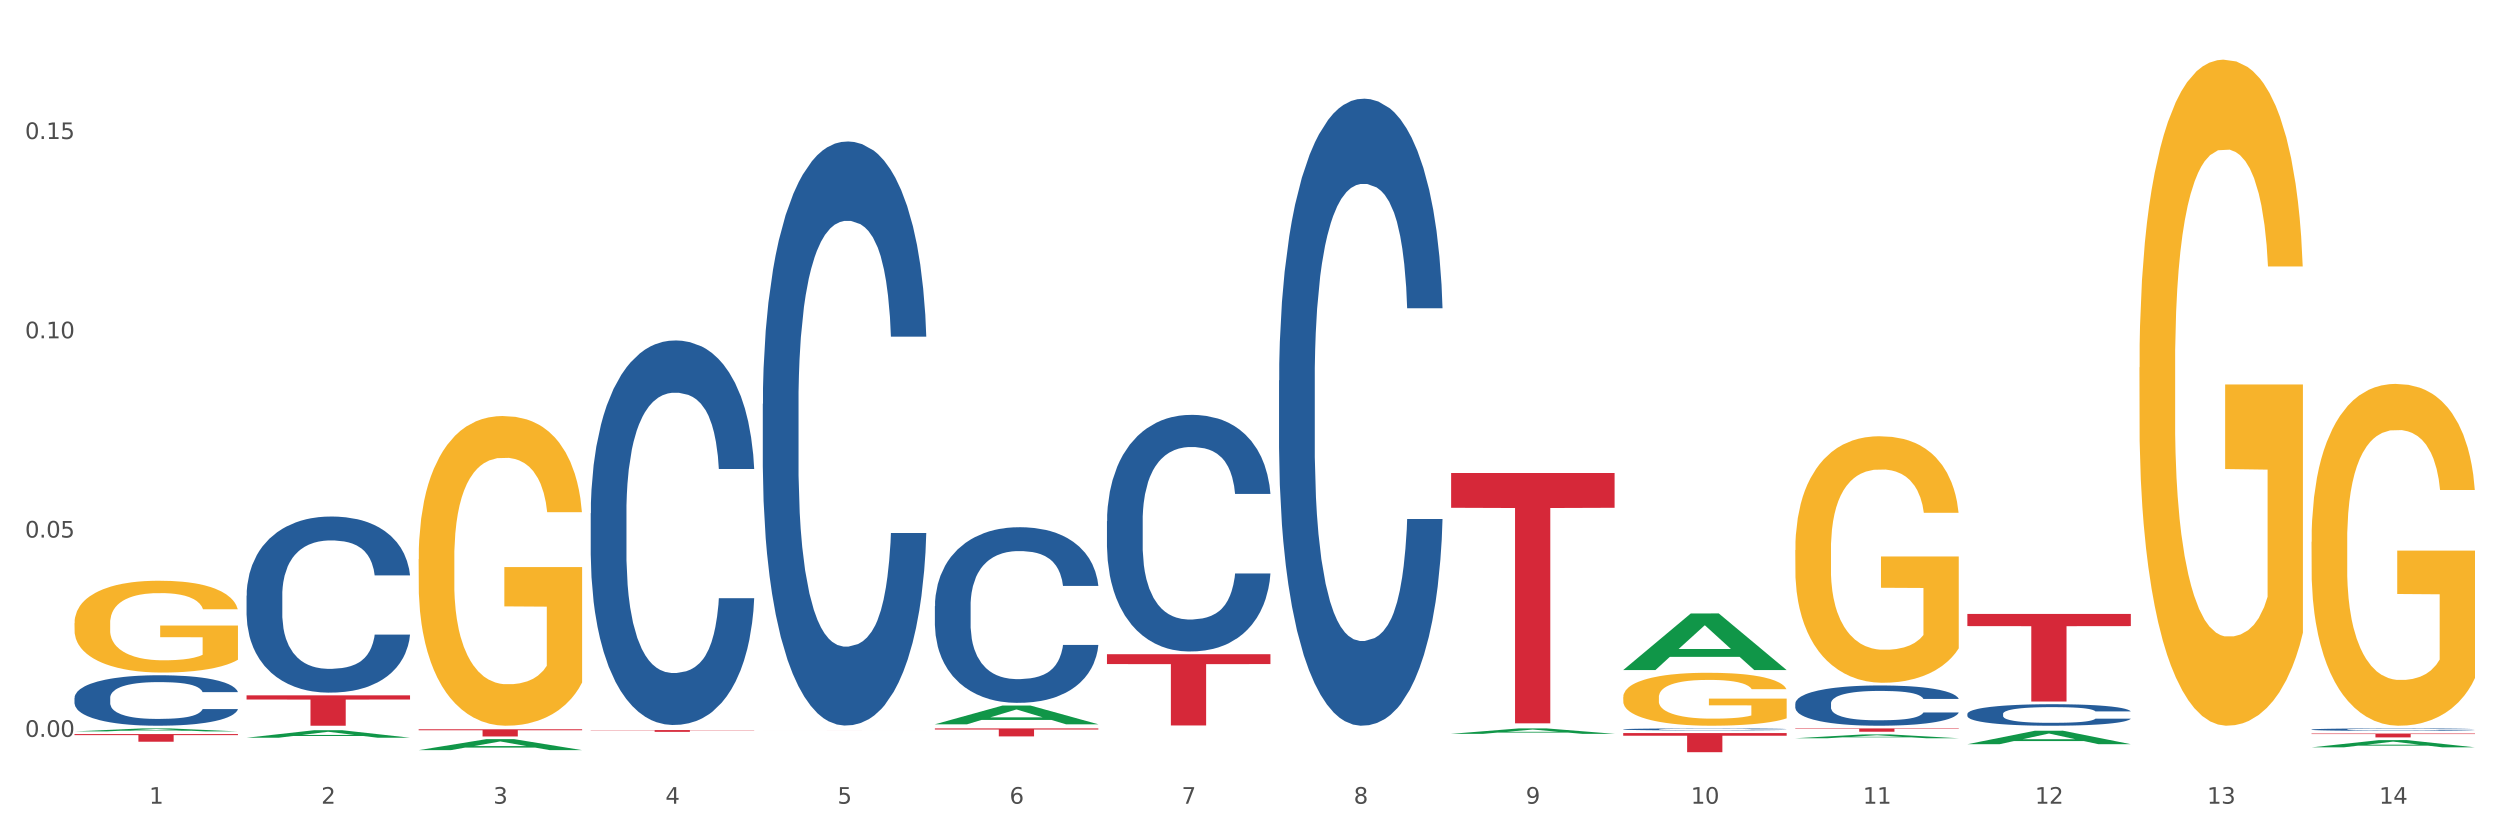 <?xml version="1.0" encoding="utf-8" standalone="no"?>
<!DOCTYPE svg PUBLIC "-//W3C//DTD SVG 1.1//EN"
  "http://www.w3.org/Graphics/SVG/1.1/DTD/svg11.dtd">
<svg xmlns:xlink="http://www.w3.org/1999/xlink" width="1080pt" height="360pt" viewBox="0 0 1080 360" xmlns="http://www.w3.org/2000/svg" version="1.1">
 <rect x="0" y="0" width="1080" height="360" fill="#333333" stroke="none"/>
 <defs>
  <style type="text/css">*{stroke-linejoin: round; stroke-linecap: butt}</style>
 </defs>
 <g id="figure_1">
  <g id="patch_1">
   <path d="M 0 360 
L 1080 360 
L 1080 0 
L 0 0 
z
" style="fill: #ffffff; stroke: #ffffff; stroke-linejoin: miter"/>
  </g>
  <g id="axes_1">
   <g id="matplotlib.axis_1">
    <g id="xtick_1">
     <g id="text_1">
      <!-- 1 -->
      <g style="fill: #4d4d4d" transform="translate(64.432 347.204) scale(0.096 -0.096)">
       <defs>
        <path id="DejaVuSans-31" d="M 794 531 
L 1825 531 
L 1825 4091 
L 703 3866 
L 703 4441 
L 1819 4666 
L 2450 4666 
L 2450 531 
L 3481 531 
L 3481 0 
L 794 0 
L 794 531 
z
" transform="scale(0.016)"/>
       </defs>
       <use xlink:href="#DejaVuSans-31"/>
      </g>
     </g>
    </g>
    <g id="xtick_2">
     <g id="text_2">
      <!-- 2 -->
      <g style="fill: #4d4d4d" transform="translate(138.771 347.204) scale(0.096 -0.096)">
       <defs>
        <path id="DejaVuSans-32" d="M 1228 531 
L 3431 531 
L 3431 0 
L 469 0 
L 469 531 
Q 828 903 1448 1529 
Q 2069 2156 2228 2338 
Q 2531 2678 2651 2914 
Q 2772 3150 2772 3378 
Q 2772 3750 2511 3984 
Q 2250 4219 1831 4219 
Q 1534 4219 1204 4116 
Q 875 4013 500 3803 
L 500 4441 
Q 881 4594 1212 4672 
Q 1544 4750 1819 4750 
Q 2544 4750 2975 4387 
Q 3406 4025 3406 3419 
Q 3406 3131 3298 2873 
Q 3191 2616 2906 2266 
Q 2828 2175 2409 1742 
Q 1991 1309 1228 531 
z
" transform="scale(0.016)"/>
       </defs>
       <use xlink:href="#DejaVuSans-32"/>
      </g>
     </g>
    </g>
    <g id="xtick_3">
     <g id="text_3">
      <!-- 3 -->
      <g style="fill: #4d4d4d" transform="translate(213.109 347.204) scale(0.096 -0.096)">
       <defs>
        <path id="DejaVuSans-33" d="M 2597 2516 
Q 3050 2419 3304 2112 
Q 3559 1806 3559 1356 
Q 3559 666 3084 287 
Q 2609 -91 1734 -91 
Q 1441 -91 1130 -33 
Q 819 25 488 141 
L 488 750 
Q 750 597 1062 519 
Q 1375 441 1716 441 
Q 2309 441 2620 675 
Q 2931 909 2931 1356 
Q 2931 1769 2642 2001 
Q 2353 2234 1838 2234 
L 1294 2234 
L 1294 2753 
L 1863 2753 
Q 2328 2753 2575 2939 
Q 2822 3125 2822 3475 
Q 2822 3834 2567 4026 
Q 2313 4219 1838 4219 
Q 1578 4219 1281 4162 
Q 984 4106 628 3988 
L 628 4550 
Q 988 4650 1302 4700 
Q 1616 4750 1894 4750 
Q 2613 4750 3031 4423 
Q 3450 4097 3450 3541 
Q 3450 3153 3228 2886 
Q 3006 2619 2597 2516 
z
" transform="scale(0.016)"/>
       </defs>
       <use xlink:href="#DejaVuSans-33"/>
      </g>
     </g>
    </g>
    <g id="xtick_4">
     <g id="text_4">
      <!-- 4 -->
      <g style="fill: #4d4d4d" transform="translate(287.448 347.204) scale(0.096 -0.096)">
       <defs>
        <path id="DejaVuSans-34" d="M 2419 4116 
L 825 1625 
L 2419 1625 
L 2419 4116 
z
M 2253 4666 
L 3047 4666 
L 3047 1625 
L 3713 1625 
L 3713 1100 
L 3047 1100 
L 3047 0 
L 2419 0 
L 2419 1100 
L 313 1100 
L 313 1709 
L 2253 4666 
z
" transform="scale(0.016)"/>
       </defs>
       <use xlink:href="#DejaVuSans-34"/>
      </g>
     </g>
    </g>
    <g id="xtick_5">
     <g id="text_5">
      <!-- 5 -->
      <g style="fill: #4d4d4d" transform="translate(361.787 347.204) scale(0.096 -0.096)">
       <defs>
        <path id="DejaVuSans-35" d="M 691 4666 
L 3169 4666 
L 3169 4134 
L 1269 4134 
L 1269 2991 
Q 1406 3038 1543 3061 
Q 1681 3084 1819 3084 
Q 2600 3084 3056 2656 
Q 3513 2228 3513 1497 
Q 3513 744 3044 326 
Q 2575 -91 1722 -91 
Q 1428 -91 1123 -41 
Q 819 9 494 109 
L 494 744 
Q 775 591 1075 516 
Q 1375 441 1709 441 
Q 2250 441 2565 725 
Q 2881 1009 2881 1497 
Q 2881 1984 2565 2268 
Q 2250 2553 1709 2553 
Q 1456 2553 1204 2497 
Q 953 2441 691 2322 
L 691 4666 
z
" transform="scale(0.016)"/>
       </defs>
       <use xlink:href="#DejaVuSans-35"/>
      </g>
     </g>
    </g>
    <g id="xtick_6">
     <g id="text_6">
      <!-- 6 -->
      <g style="fill: #4d4d4d" transform="translate(436.125 347.204) scale(0.096 -0.096)">
       <defs>
        <path id="DejaVuSans-36" d="M 2113 2584 
Q 1688 2584 1439 2293 
Q 1191 2003 1191 1497 
Q 1191 994 1439 701 
Q 1688 409 2113 409 
Q 2538 409 2786 701 
Q 3034 994 3034 1497 
Q 3034 2003 2786 2293 
Q 2538 2584 2113 2584 
z
M 3366 4563 
L 3366 3988 
Q 3128 4100 2886 4159 
Q 2644 4219 2406 4219 
Q 1781 4219 1451 3797 
Q 1122 3375 1075 2522 
Q 1259 2794 1537 2939 
Q 1816 3084 2150 3084 
Q 2853 3084 3261 2657 
Q 3669 2231 3669 1497 
Q 3669 778 3244 343 
Q 2819 -91 2113 -91 
Q 1303 -91 875 529 
Q 447 1150 447 2328 
Q 447 3434 972 4092 
Q 1497 4750 2381 4750 
Q 2619 4750 2861 4703 
Q 3103 4656 3366 4563 
z
" transform="scale(0.016)"/>
       </defs>
       <use xlink:href="#DejaVuSans-36"/>
      </g>
     </g>
    </g>
    <g id="xtick_7">
     <g id="text_7">
      <!-- 7 -->
      <g style="fill: #4d4d4d" transform="translate(510.464 347.204) scale(0.096 -0.096)">
       <defs>
        <path id="DejaVuSans-37" d="M 525 4666 
L 3525 4666 
L 3525 4397 
L 1831 0 
L 1172 0 
L 2766 4134 
L 525 4134 
L 525 4666 
z
" transform="scale(0.016)"/>
       </defs>
       <use xlink:href="#DejaVuSans-37"/>
      </g>
     </g>
    </g>
    <g id="xtick_8">
     <g id="text_8">
      <!-- 8 -->
      <g style="fill: #4d4d4d" transform="translate(584.803 347.204) scale(0.096 -0.096)">
       <defs>
        <path id="DejaVuSans-38" d="M 2034 2216 
Q 1584 2216 1326 1975 
Q 1069 1734 1069 1313 
Q 1069 891 1326 650 
Q 1584 409 2034 409 
Q 2484 409 2743 651 
Q 3003 894 3003 1313 
Q 3003 1734 2745 1975 
Q 2488 2216 2034 2216 
z
M 1403 2484 
Q 997 2584 770 2862 
Q 544 3141 544 3541 
Q 544 4100 942 4425 
Q 1341 4750 2034 4750 
Q 2731 4750 3128 4425 
Q 3525 4100 3525 3541 
Q 3525 3141 3298 2862 
Q 3072 2584 2669 2484 
Q 3125 2378 3379 2068 
Q 3634 1759 3634 1313 
Q 3634 634 3220 271 
Q 2806 -91 2034 -91 
Q 1263 -91 848 271 
Q 434 634 434 1313 
Q 434 1759 690 2068 
Q 947 2378 1403 2484 
z
M 1172 3481 
Q 1172 3119 1398 2916 
Q 1625 2713 2034 2713 
Q 2441 2713 2670 2916 
Q 2900 3119 2900 3481 
Q 2900 3844 2670 4047 
Q 2441 4250 2034 4250 
Q 1625 4250 1398 4047 
Q 1172 3844 1172 3481 
z
" transform="scale(0.016)"/>
       </defs>
       <use xlink:href="#DejaVuSans-38"/>
      </g>
     </g>
    </g>
    <g id="xtick_9">
     <g id="text_9">
      <!-- 9 -->
      <g style="fill: #4d4d4d" transform="translate(659.142 347.204) scale(0.096 -0.096)">
       <defs>
        <path id="DejaVuSans-39" d="M 703 97 
L 703 672 
Q 941 559 1184 500 
Q 1428 441 1663 441 
Q 2288 441 2617 861 
Q 2947 1281 2994 2138 
Q 2813 1869 2534 1725 
Q 2256 1581 1919 1581 
Q 1219 1581 811 2004 
Q 403 2428 403 3163 
Q 403 3881 828 4315 
Q 1253 4750 1959 4750 
Q 2769 4750 3195 4129 
Q 3622 3509 3622 2328 
Q 3622 1225 3098 567 
Q 2575 -91 1691 -91 
Q 1453 -91 1209 -44 
Q 966 3 703 97 
z
M 1959 2075 
Q 2384 2075 2632 2365 
Q 2881 2656 2881 3163 
Q 2881 3666 2632 3958 
Q 2384 4250 1959 4250 
Q 1534 4250 1286 3958 
Q 1038 3666 1038 3163 
Q 1038 2656 1286 2365 
Q 1534 2075 1959 2075 
z
" transform="scale(0.016)"/>
       </defs>
       <use xlink:href="#DejaVuSans-39"/>
      </g>
     </g>
    </g>
    <g id="xtick_10">
     <g id="text_10">
      <!-- 10 -->
      <g style="fill: #4d4d4d" transform="translate(730.426 347.204) scale(0.096 -0.096)">
       <defs>
        <path id="DejaVuSans-30" d="M 2034 4250 
Q 1547 4250 1301 3770 
Q 1056 3291 1056 2328 
Q 1056 1369 1301 889 
Q 1547 409 2034 409 
Q 2525 409 2770 889 
Q 3016 1369 3016 2328 
Q 3016 3291 2770 3770 
Q 2525 4250 2034 4250 
z
M 2034 4750 
Q 2819 4750 3233 4129 
Q 3647 3509 3647 2328 
Q 3647 1150 3233 529 
Q 2819 -91 2034 -91 
Q 1250 -91 836 529 
Q 422 1150 422 2328 
Q 422 3509 836 4129 
Q 1250 4750 2034 4750 
z
" transform="scale(0.016)"/>
       </defs>
       <use xlink:href="#DejaVuSans-31"/>
       <use xlink:href="#DejaVuSans-30" transform="translate(63.623 0)"/>
      </g>
     </g>
    </g>
    <g id="xtick_11">
     <g id="text_11">
      <!-- 11 -->
      <g style="fill: #4d4d4d" transform="translate(804.765 347.204) scale(0.096 -0.096)">
       <use xlink:href="#DejaVuSans-31"/>
       <use xlink:href="#DejaVuSans-31" transform="translate(63.623 0)"/>
      </g>
     </g>
    </g>
    <g id="xtick_12">
     <g id="text_12">
      <!-- 12 -->
      <g style="fill: #4d4d4d" transform="translate(879.104 347.204) scale(0.096 -0.096)">
       <use xlink:href="#DejaVuSans-31"/>
       <use xlink:href="#DejaVuSans-32" transform="translate(63.623 0)"/>
      </g>
     </g>
    </g>
    <g id="xtick_13">
     <g id="text_13">
      <!-- 13 -->
      <g style="fill: #4d4d4d" transform="translate(953.442 347.204) scale(0.096 -0.096)">
       <use xlink:href="#DejaVuSans-31"/>
       <use xlink:href="#DejaVuSans-33" transform="translate(63.623 0)"/>
      </g>
     </g>
    </g>
    <g id="xtick_14">
     <g id="text_14">
      <!-- 14 -->
      <g style="fill: #4d4d4d" transform="translate(1027.781 347.204) scale(0.096 -0.096)">
       <use xlink:href="#DejaVuSans-31"/>
       <use xlink:href="#DejaVuSans-34" transform="translate(63.623 0)"/>
      </g>
     </g>
    </g>
    <g id="xtick_15"/>
    <g id="xtick_16"/>
    <g id="xtick_17"/>
    <g id="xtick_18"/>
    <g id="xtick_19"/>
    <g id="xtick_20"/>
    <g id="xtick_21"/>
    <g id="xtick_22"/>
    <g id="xtick_23"/>
    <g id="xtick_24"/>
    <g id="xtick_25"/>
    <g id="xtick_26"/>
    <g id="xtick_27"/>
   </g>
   <g id="matplotlib.axis_2">
    <g id="ytick_1">
     <g id="text_15">
      <!-- 0.00 -->
      <g style="fill: #4d4d4d" transform="translate(10.8 318.32) scale(0.096 -0.096)">
       <defs>
        <path id="DejaVuSans-2e" d="M 684 794 
L 1344 794 
L 1344 0 
L 684 0 
L 684 794 
z
" transform="scale(0.016)"/>
       </defs>
       <use xlink:href="#DejaVuSans-30"/>
       <use xlink:href="#DejaVuSans-2e" transform="translate(63.623 0)"/>
       <use xlink:href="#DejaVuSans-30" transform="translate(95.41 0)"/>
       <use xlink:href="#DejaVuSans-30" transform="translate(159.033 0)"/>
      </g>
     </g>
    </g>
    <g id="ytick_2">
     <g id="text_16">
      <!-- 0.05 -->
      <g style="fill: #4d4d4d" transform="translate(10.8 232.234) scale(0.096 -0.096)">
       <use xlink:href="#DejaVuSans-30"/>
       <use xlink:href="#DejaVuSans-2e" transform="translate(63.623 0)"/>
       <use xlink:href="#DejaVuSans-30" transform="translate(95.41 0)"/>
       <use xlink:href="#DejaVuSans-35" transform="translate(159.033 0)"/>
      </g>
     </g>
    </g>
    <g id="ytick_3">
     <g id="text_17">
      <!-- 0.10 -->
      <g style="fill: #4d4d4d" transform="translate(10.8 146.147) scale(0.096 -0.096)">
       <use xlink:href="#DejaVuSans-30"/>
       <use xlink:href="#DejaVuSans-2e" transform="translate(63.623 0)"/>
       <use xlink:href="#DejaVuSans-31" transform="translate(95.41 0)"/>
       <use xlink:href="#DejaVuSans-30" transform="translate(159.033 0)"/>
      </g>
     </g>
    </g>
    <g id="ytick_4">
     <g id="text_18">
      <!-- 0.15 -->
      <g style="fill: #4d4d4d" transform="translate(10.8 60.06) scale(0.096 -0.096)">
       <use xlink:href="#DejaVuSans-30"/>
       <use xlink:href="#DejaVuSans-2e" transform="translate(63.623 0)"/>
       <use xlink:href="#DejaVuSans-31" transform="translate(95.41 0)"/>
       <use xlink:href="#DejaVuSans-35" transform="translate(159.033 0)"/>
      </g>
     </g>
    </g>
    <g id="ytick_5"/>
    <g id="ytick_6"/>
    <g id="ytick_7"/>
    <g id="ytick_8"/>
   </g>
   <g id="PolyCollection_1">
    <path d="M 32.175 315.967 
L 32.248 315.966 
L 61.37 314.674 
L 73.456 314.673 
L 102.797 315.97 
L 88.818 315.97 
L 82.484 315.668 
L 52.415 315.668 
L 52.197 315.673 
L 46.081 315.97 
L 32.175 315.97 
L 32.175 315.967 
L 56.201 315.488 
L 78.698 315.486 
L 67.559 314.95 
L 67.413 314.947 
L 67.267 314.951 
L 56.128 315.486 
L 56.201 315.488 
L 32.175 315.967 
z
" clip-path="url(#p30efdf9aa7)" style="fill: #109648"/>
    <path d="M 255.191 315.386 
L 325.813 315.386 
L 325.813 315.494 
L 298.033 315.495 
L 298.033 316.16 
L 282.804 316.16 
L 282.804 315.495 
L 255.191 315.494 
L 255.191 315.387 
L 255.191 315.386 
z
" clip-path="url(#p30efdf9aa7)" style="fill: #d62839"/>
    <path d="M 329.53 315.49 
L 400.152 315.49 
L 400.152 315.492 
L 372.371 315.492 
L 372.371 315.502 
L 357.143 315.502 
L 357.143 315.492 
L 329.53 315.492 
L 329.53 315.49 
L 329.53 315.49 
z
" clip-path="url(#p30efdf9aa7)" style="fill: #d62839"/>
    <path d="M 403.869 314.673 
L 474.49 314.673 
L 474.49 315.155 
L 446.71 315.158 
L 446.71 318.137 
L 431.481 318.137 
L 431.481 315.158 
L 403.869 315.155 
L 403.869 314.676 
L 403.869 314.673 
z
" clip-path="url(#p30efdf9aa7)" style="fill: #d62839"/>
    <path d="M 478.207 282.602 
L 548.829 282.602 
L 548.829 286.882 
L 521.049 286.911 
L 521.049 313.405 
L 505.82 313.405 
L 505.82 286.911 
L 478.207 286.882 
L 478.207 282.631 
L 478.207 282.602 
z
" clip-path="url(#p30efdf9aa7)" style="fill: #d62839"/>
    <path d="M 626.885 204.334 
L 697.506 204.334 
L 697.506 219.362 
L 669.726 219.464 
L 669.726 312.474 
L 654.497 312.474 
L 654.497 219.464 
L 626.885 219.362 
L 626.885 204.436 
L 626.885 204.334 
z
" clip-path="url(#p30efdf9aa7)" style="fill: #d62839"/>
    <path d="M 701.223 316.697 
L 771.845 316.697 
L 771.845 317.844 
L 744.065 317.851 
L 744.065 324.95 
L 728.836 324.95 
L 728.836 317.851 
L 701.223 317.844 
L 701.223 316.704 
L 701.223 316.697 
z
" clip-path="url(#p30efdf9aa7)" style="fill: #d62839"/>
    <path d="M 775.562 314.673 
L 846.184 314.673 
L 846.184 314.874 
L 818.404 314.875 
L 818.404 316.119 
L 803.175 316.119 
L 803.175 314.875 
L 775.562 314.874 
L 775.562 314.675 
L 775.562 314.673 
z
" clip-path="url(#p30efdf9aa7)" style="fill: #d62839"/>
    <path d="M 849.901 265.214 
L 920.523 265.214 
L 920.523 270.474 
L 892.742 270.509 
L 892.742 303.064 
L 877.514 303.064 
L 877.514 270.509 
L 849.901 270.474 
L 849.901 265.249 
L 849.901 265.214 
z
" clip-path="url(#p30efdf9aa7)" style="fill: #d62839"/>
    <path d="M 998.578 316.889 
L 1069.2 316.889 
L 1069.2 317.122 
L 1041.42 317.123 
L 1041.42 318.566 
L 1026.191 318.566 
L 1026.191 317.123 
L 998.578 317.122 
L 998.578 316.89 
L 998.578 316.889 
z
" clip-path="url(#p30efdf9aa7)" style="fill: #d62839"/>
    <path d="M 329.53 174.488 
L 329.613 174.258 
L 329.613 167.806 
L 329.864 159.049 
L 330.782 142.918 
L 331.951 130.705 
L 333.954 116.418 
L 335.039 110.427 
L 336.458 103.744 
L 339.38 92.914 
L 342.719 83.696 
L 345.057 78.626 
L 346.81 75.4 
L 350.733 69.639 
L 352.987 67.105 
L 355.324 65.031 
L 357.328 63.648 
L 360.667 62.035 
L 363.338 61.344 
L 366.427 61.113 
L 369.015 61.344 
L 372.437 62.265 
L 377.446 65.031 
L 379.366 66.644 
L 381.954 69.409 
L 384.625 73.096 
L 386.795 76.783 
L 389.3 82.083 
L 391.887 88.996 
L 394.392 97.753 
L 396.145 105.818 
L 397.564 114.344 
L 398.816 124.714 
L 399.734 136.005 
L 400.152 145.453 
L 384.875 145.453 
L 384.458 136.927 
L 383.623 127.71 
L 382.788 121.488 
L 381.87 116.418 
L 380.451 110.657 
L 379.199 106.97 
L 377.112 102.592 
L 375.192 99.827 
L 373.606 98.214 
L 371.686 96.831 
L 367.595 95.448 
L 364.674 95.448 
L 362.837 95.909 
L 360.583 97.061 
L 358.663 98.675 
L 356.41 101.44 
L 354.656 104.435 
L 352.903 108.353 
L 351.902 111.118 
L 350.399 116.188 
L 349.397 120.336 
L 348.062 127.479 
L 347.31 132.549 
L 345.975 145.684 
L 345.391 155.362 
L 345.14 162.045 
L 344.973 169.419 
L 344.973 205.367 
L 345.474 221.498 
L 345.891 228.411 
L 346.559 236.246 
L 347.811 246.385 
L 349.648 256.294 
L 351.568 263.437 
L 353.154 267.815 
L 354.656 271.042 
L 356.159 273.576 
L 357.996 275.881 
L 359.498 277.263 
L 361.752 278.646 
L 364.423 279.337 
L 366.51 279.337 
L 370.768 278.185 
L 372.688 277.033 
L 374.524 275.42 
L 376.528 272.885 
L 378.114 270.12 
L 379.032 268.046 
L 380.534 263.668 
L 381.703 259.059 
L 382.705 253.759 
L 383.373 249.15 
L 384.124 242.237 
L 384.708 234.402 
L 384.875 230.254 
L 400.152 230.254 
L 399.818 238.55 
L 399.233 246.615 
L 398.065 257.446 
L 397.146 263.668 
L 395.727 271.272 
L 394.225 277.724 
L 392.138 284.868 
L 390.218 290.168 
L 388.214 294.777 
L 386.044 298.925 
L 382.121 304.685 
L 380.701 306.299 
L 377.696 309.064 
L 375.359 310.677 
L 371.936 312.29 
L 368.43 313.212 
L 364.757 313.442 
L 361.502 312.981 
L 357.912 311.599 
L 355.658 310.216 
L 353.154 308.142 
L 350.232 304.916 
L 347.477 300.998 
L 344.89 296.39 
L 342.469 291.09 
L 340.215 285.098 
L 337.293 275.189 
L 335.123 265.511 
L 333.537 256.524 
L 332.452 248.92 
L 331.366 239.241 
L 330.782 232.559 
L 329.864 216.428 
L 329.53 201.45 
L 329.53 174.488 
z
" clip-path="url(#p30efdf9aa7)" style="fill: #255c99"/>
    <path d="M 403.869 261.847 
L 403.952 261.778 
L 403.952 259.838 
L 404.202 257.204 
L 405.121 252.353 
L 406.289 248.68 
L 408.293 244.383 
L 409.378 242.582 
L 410.797 240.572 
L 413.719 237.315 
L 417.058 234.543 
L 419.395 233.018 
L 421.148 232.048 
L 425.072 230.315 
L 427.326 229.553 
L 429.663 228.929 
L 431.666 228.514 
L 435.006 228.028 
L 437.677 227.821 
L 440.766 227.751 
L 443.353 227.821 
L 446.776 228.098 
L 451.785 228.929 
L 453.704 229.414 
L 456.292 230.246 
L 458.964 231.355 
L 461.134 232.464 
L 463.638 234.058 
L 466.226 236.137 
L 468.73 238.77 
L 470.483 241.196 
L 471.903 243.76 
L 473.155 246.878 
L 474.073 250.274 
L 474.49 253.115 
L 459.214 253.115 
L 458.797 250.551 
L 457.962 247.779 
L 457.127 245.908 
L 456.209 244.383 
L 454.79 242.651 
L 453.538 241.542 
L 451.451 240.225 
L 449.531 239.394 
L 447.945 238.909 
L 446.025 238.493 
L 441.934 238.077 
L 439.012 238.077 
L 437.176 238.216 
L 434.922 238.562 
L 433.002 239.047 
L 430.748 239.879 
L 428.995 240.78 
L 427.242 241.958 
L 426.24 242.79 
L 424.738 244.314 
L 423.736 245.562 
L 422.401 247.71 
L 421.649 249.234 
L 420.314 253.185 
L 419.729 256.095 
L 419.479 258.105 
L 419.312 260.323 
L 419.312 271.134 
L 419.813 275.985 
L 420.23 278.064 
L 420.898 280.42 
L 422.15 283.469 
L 423.987 286.449 
L 425.907 288.597 
L 427.493 289.914 
L 428.995 290.884 
L 430.498 291.647 
L 432.334 292.34 
L 433.837 292.755 
L 436.091 293.171 
L 438.762 293.379 
L 440.849 293.379 
L 445.106 293.033 
L 447.026 292.686 
L 448.863 292.201 
L 450.866 291.439 
L 452.452 290.607 
L 453.371 289.983 
L 454.873 288.667 
L 456.042 287.281 
L 457.044 285.687 
L 457.711 284.301 
L 458.463 282.222 
L 459.047 279.865 
L 459.214 278.618 
L 474.49 278.618 
L 474.156 281.113 
L 473.572 283.538 
L 472.403 286.795 
L 471.485 288.667 
L 470.066 290.954 
L 468.563 292.894 
L 466.477 295.042 
L 464.557 296.636 
L 462.553 298.022 
L 460.383 299.27 
L 456.459 301.002 
L 455.04 301.487 
L 452.035 302.319 
L 449.698 302.804 
L 446.275 303.289 
L 442.769 303.566 
L 439.096 303.636 
L 435.84 303.497 
L 432.251 303.081 
L 429.997 302.665 
L 427.493 302.042 
L 424.571 301.071 
L 421.816 299.893 
L 419.228 298.507 
L 416.808 296.913 
L 414.554 295.112 
L 411.632 292.132 
L 409.462 289.221 
L 407.875 286.518 
L 406.79 284.231 
L 405.705 281.321 
L 405.121 279.311 
L 404.202 274.46 
L 403.869 269.955 
L 403.869 261.847 
z
" clip-path="url(#p30efdf9aa7)" style="fill: #255c99"/>
    <path d="M 478.207 225.149 
L 478.291 225.056 
L 478.291 222.442 
L 478.541 218.894 
L 479.459 212.359 
L 480.628 207.411 
L 482.632 201.622 
L 483.717 199.195 
L 485.136 196.487 
L 488.058 192.099 
L 491.397 188.365 
L 493.734 186.311 
L 495.487 185.004 
L 499.41 182.67 
L 501.664 181.643 
L 504.002 180.803 
L 506.005 180.242 
L 509.344 179.589 
L 512.016 179.309 
L 515.104 179.215 
L 517.692 179.309 
L 521.115 179.682 
L 526.123 180.803 
L 528.043 181.456 
L 530.631 182.577 
L 533.302 184.07 
L 535.473 185.564 
L 537.977 187.711 
L 540.565 190.512 
L 543.069 194.06 
L 544.822 197.328 
L 546.241 200.782 
L 547.493 204.983 
L 548.412 209.558 
L 548.829 213.386 
L 533.553 213.386 
L 533.135 209.931 
L 532.301 206.197 
L 531.466 203.676 
L 530.548 201.622 
L 529.128 199.288 
L 527.876 197.794 
L 525.789 196.021 
L 523.869 194.9 
L 522.283 194.247 
L 520.363 193.687 
L 516.273 193.126 
L 513.351 193.126 
L 511.515 193.313 
L 509.261 193.78 
L 507.341 194.433 
L 505.087 195.554 
L 503.334 196.767 
L 501.581 198.355 
L 500.579 199.475 
L 499.077 201.529 
L 498.075 203.209 
L 496.739 206.104 
L 495.988 208.158 
L 494.652 213.479 
L 494.068 217.4 
L 493.818 220.108 
L 493.651 223.095 
L 493.651 237.66 
L 494.151 244.195 
L 494.569 246.996 
L 495.237 250.17 
L 496.489 254.278 
L 498.325 258.293 
L 500.245 261.187 
L 501.831 262.961 
L 503.334 264.268 
L 504.837 265.295 
L 506.673 266.228 
L 508.176 266.789 
L 510.429 267.349 
L 513.101 267.629 
L 515.188 267.629 
L 519.445 267.162 
L 521.365 266.695 
L 523.202 266.042 
L 525.205 265.015 
L 526.791 263.894 
L 527.709 263.054 
L 529.212 261.28 
L 530.381 259.413 
L 531.382 257.266 
L 532.05 255.398 
L 532.801 252.598 
L 533.386 249.423 
L 533.553 247.743 
L 548.829 247.743 
L 548.495 251.104 
L 547.911 254.371 
L 546.742 258.759 
L 545.824 261.28 
L 544.405 264.361 
L 542.902 266.975 
L 540.815 269.869 
L 538.895 272.017 
L 536.892 273.884 
L 534.721 275.564 
L 530.798 277.899 
L 529.379 278.552 
L 526.374 279.672 
L 524.036 280.326 
L 520.614 280.979 
L 517.108 281.353 
L 513.435 281.446 
L 510.179 281.26 
L 506.59 280.699 
L 504.336 280.139 
L 501.831 279.299 
L 498.91 277.992 
L 496.155 276.405 
L 493.567 274.538 
L 491.146 272.39 
L 488.892 269.963 
L 485.971 265.948 
L 483.8 262.027 
L 482.214 258.386 
L 481.129 255.305 
L 480.044 251.384 
L 479.459 248.676 
L 478.541 242.141 
L 478.207 236.073 
L 478.207 225.149 
z
" clip-path="url(#p30efdf9aa7)" style="fill: #255c99"/>
    <path d="M 552.546 164.34 
L 552.629 164.092 
L 552.629 157.165 
L 552.88 147.764 
L 553.798 130.447 
L 554.967 117.335 
L 556.97 101.997 
L 558.055 95.565 
L 559.475 88.39 
L 562.396 76.763 
L 565.735 66.867 
L 568.073 61.424 
L 569.826 57.961 
L 573.749 51.776 
L 576.003 49.055 
L 578.34 46.828 
L 580.344 45.344 
L 583.683 43.612 
L 586.354 42.87 
L 589.443 42.623 
L 592.031 42.87 
L 595.453 43.859 
L 600.462 46.828 
L 602.382 48.56 
L 604.97 51.529 
L 607.641 55.487 
L 609.811 59.445 
L 612.316 65.135 
L 614.903 72.557 
L 617.408 81.958 
L 619.161 90.617 
L 620.58 99.77 
L 621.832 110.903 
L 622.75 123.025 
L 623.168 133.168 
L 607.891 133.168 
L 607.474 124.015 
L 606.639 114.119 
L 605.804 107.439 
L 604.886 101.997 
L 603.467 95.812 
L 602.215 91.854 
L 600.128 87.153 
L 598.208 84.184 
L 596.622 82.453 
L 594.702 80.968 
L 590.612 79.484 
L 587.69 79.484 
L 585.853 79.979 
L 583.6 81.216 
L 581.68 82.948 
L 579.426 85.916 
L 577.673 89.132 
L 575.92 93.338 
L 574.918 96.307 
L 573.415 101.749 
L 572.414 106.202 
L 571.078 113.872 
L 570.327 119.314 
L 568.991 133.416 
L 568.407 143.806 
L 568.156 150.981 
L 567.989 158.897 
L 567.989 197.49 
L 568.49 214.808 
L 568.908 222.23 
L 569.575 230.641 
L 570.827 241.526 
L 572.664 252.164 
L 574.584 259.833 
L 576.17 264.534 
L 577.673 267.997 
L 579.175 270.719 
L 581.012 273.193 
L 582.514 274.677 
L 584.768 276.161 
L 587.439 276.903 
L 589.526 276.903 
L 593.784 275.666 
L 595.704 274.43 
L 597.54 272.698 
L 599.544 269.976 
L 601.13 267.008 
L 602.048 264.781 
L 603.551 260.081 
L 604.719 255.133 
L 605.721 249.443 
L 606.389 244.495 
L 607.14 237.073 
L 607.724 228.662 
L 607.891 224.209 
L 623.168 224.209 
L 622.834 233.115 
L 622.249 241.774 
L 621.081 253.401 
L 620.163 260.081 
L 618.743 268.245 
L 617.241 275.172 
L 615.154 282.841 
L 613.234 288.531 
L 611.23 293.479 
L 609.06 297.932 
L 605.137 304.117 
L 603.718 305.848 
L 600.712 308.817 
L 598.375 310.549 
L 594.952 312.281 
L 591.446 313.27 
L 587.773 313.518 
L 584.518 313.023 
L 580.928 311.538 
L 578.674 310.054 
L 576.17 307.828 
L 573.248 304.364 
L 570.494 300.158 
L 567.906 295.21 
L 565.485 289.52 
L 563.231 283.088 
L 560.309 272.45 
L 558.139 262.06 
L 556.553 252.412 
L 555.468 244.248 
L 554.382 233.857 
L 553.798 226.683 
L 552.88 209.365 
L 552.546 193.285 
L 552.546 164.34 
z
" clip-path="url(#p30efdf9aa7)" style="fill: #255c99"/>
    <path d="M 701.223 315.063 
L 701.307 315.062 
L 701.307 315.04 
L 701.557 315.01 
L 702.476 314.955 
L 703.644 314.913 
L 705.648 314.863 
L 706.733 314.843 
L 708.152 314.82 
L 711.074 314.783 
L 714.413 314.751 
L 716.75 314.733 
L 718.503 314.722 
L 722.427 314.703 
L 724.681 314.694 
L 727.018 314.687 
L 729.021 314.682 
L 732.36 314.676 
L 735.032 314.674 
L 738.12 314.673 
L 740.708 314.674 
L 744.131 314.677 
L 749.139 314.687 
L 751.059 314.692 
L 753.647 314.702 
L 756.318 314.714 
L 758.489 314.727 
L 760.993 314.745 
L 763.581 314.769 
L 766.085 314.799 
L 767.838 314.827 
L 769.257 314.856 
L 770.51 314.892 
L 771.428 314.931 
L 771.845 314.963 
L 756.569 314.963 
L 756.151 314.934 
L 755.317 314.902 
L 754.482 314.881 
L 753.564 314.863 
L 752.145 314.844 
L 750.892 314.831 
L 748.805 314.816 
L 746.885 314.806 
L 745.299 314.801 
L 743.379 314.796 
L 739.289 314.791 
L 736.367 314.791 
L 734.531 314.793 
L 732.277 314.797 
L 730.357 314.802 
L 728.103 314.812 
L 726.35 314.822 
L 724.597 314.836 
L 723.595 314.845 
L 722.093 314.863 
L 721.091 314.877 
L 719.755 314.901 
L 719.004 314.919 
L 717.668 314.964 
L 717.084 314.997 
L 716.834 315.02 
L 716.667 315.046 
L 716.667 315.169 
L 717.168 315.225 
L 717.585 315.249 
L 718.253 315.276 
L 719.505 315.31 
L 721.341 315.344 
L 723.261 315.369 
L 724.847 315.384 
L 726.35 315.395 
L 727.853 315.404 
L 729.689 315.412 
L 731.192 315.417 
L 733.446 315.421 
L 736.117 315.424 
L 738.204 315.424 
L 742.461 315.42 
L 744.381 315.416 
L 746.218 315.41 
L 748.221 315.402 
L 749.807 315.392 
L 750.725 315.385 
L 752.228 315.37 
L 753.397 315.354 
L 754.398 315.336 
L 755.066 315.32 
L 755.818 315.296 
L 756.402 315.269 
L 756.569 315.255 
L 771.845 315.255 
L 771.511 315.283 
L 770.927 315.311 
L 769.758 315.348 
L 768.84 315.37 
L 767.421 315.396 
L 765.918 315.418 
L 763.831 315.443 
L 761.911 315.461 
L 759.908 315.477 
L 757.738 315.491 
L 753.814 315.511 
L 752.395 315.516 
L 749.39 315.526 
L 747.052 315.532 
L 743.63 315.537 
L 740.124 315.54 
L 736.451 315.541 
L 733.195 315.539 
L 729.606 315.535 
L 727.352 315.53 
L 724.847 315.523 
L 721.926 315.512 
L 719.171 315.498 
L 716.583 315.482 
L 714.162 315.464 
L 711.908 315.444 
L 708.987 315.409 
L 706.816 315.376 
L 705.23 315.345 
L 704.145 315.319 
L 703.06 315.286 
L 702.476 315.263 
L 701.557 315.207 
L 701.223 315.156 
L 701.223 315.063 
z
" clip-path="url(#p30efdf9aa7)" style="fill: #255c99"/>
    <path d="M 775.562 303.935 
L 775.646 303.919 
L 775.646 303.474 
L 775.896 302.87 
L 776.814 301.757 
L 777.983 300.915 
L 779.986 299.93 
L 781.072 299.517 
L 782.491 299.056 
L 785.412 298.309 
L 788.752 297.673 
L 791.089 297.324 
L 792.842 297.101 
L 796.765 296.704 
L 799.019 296.529 
L 801.357 296.386 
L 803.36 296.291 
L 806.699 296.179 
L 809.37 296.132 
L 812.459 296.116 
L 815.047 296.132 
L 818.469 296.195 
L 823.478 296.386 
L 825.398 296.497 
L 827.986 296.688 
L 830.657 296.942 
L 832.828 297.196 
L 835.332 297.562 
L 837.92 298.039 
L 840.424 298.643 
L 842.177 299.199 
L 843.596 299.787 
L 844.848 300.502 
L 845.766 301.281 
L 846.184 301.932 
L 830.908 301.932 
L 830.49 301.344 
L 829.655 300.709 
L 828.821 300.279 
L 827.902 299.93 
L 826.483 299.533 
L 825.231 299.278 
L 823.144 298.976 
L 821.224 298.786 
L 819.638 298.674 
L 817.718 298.579 
L 813.628 298.484 
L 810.706 298.484 
L 808.87 298.515 
L 806.616 298.595 
L 804.696 298.706 
L 802.442 298.897 
L 800.689 299.103 
L 798.936 299.374 
L 797.934 299.564 
L 796.431 299.914 
L 795.43 300.2 
L 794.094 300.693 
L 793.343 301.042 
L 792.007 301.948 
L 791.423 302.616 
L 791.172 303.076 
L 791.005 303.585 
L 791.005 306.064 
L 791.506 307.177 
L 791.924 307.653 
L 792.591 308.194 
L 793.844 308.893 
L 795.68 309.576 
L 797.6 310.069 
L 799.186 310.371 
L 800.689 310.593 
L 802.191 310.768 
L 804.028 310.927 
L 805.53 311.022 
L 807.784 311.118 
L 810.456 311.166 
L 812.543 311.166 
L 816.8 311.086 
L 818.72 311.007 
L 820.556 310.895 
L 822.56 310.721 
L 824.146 310.53 
L 825.064 310.387 
L 826.567 310.085 
L 827.735 309.767 
L 828.737 309.401 
L 829.405 309.084 
L 830.156 308.607 
L 830.741 308.067 
L 830.908 307.781 
L 846.184 307.781 
L 845.85 308.353 
L 845.266 308.909 
L 844.097 309.656 
L 843.179 310.085 
L 841.76 310.609 
L 840.257 311.054 
L 838.17 311.547 
L 836.25 311.912 
L 834.247 312.23 
L 832.076 312.516 
L 828.153 312.914 
L 826.734 313.025 
L 823.728 313.216 
L 821.391 313.327 
L 817.969 313.438 
L 814.463 313.502 
L 810.79 313.518 
L 807.534 313.486 
L 803.944 313.39 
L 801.69 313.295 
L 799.186 313.152 
L 796.264 312.93 
L 793.51 312.659 
L 790.922 312.342 
L 788.501 311.976 
L 786.247 311.563 
L 783.325 310.879 
L 781.155 310.212 
L 779.569 309.592 
L 778.484 309.068 
L 777.399 308.4 
L 776.814 307.939 
L 775.896 306.827 
L 775.562 305.794 
L 775.562 303.935 
z
" clip-path="url(#p30efdf9aa7)" style="fill: #255c99"/>
    <path d="M 849.901 308.398 
L 849.984 308.389 
L 849.984 308.151 
L 850.235 307.829 
L 851.153 307.234 
L 852.322 306.784 
L 854.325 306.258 
L 855.41 306.037 
L 856.829 305.791 
L 859.751 305.392 
L 863.09 305.052 
L 865.428 304.865 
L 867.181 304.747 
L 871.104 304.534 
L 873.358 304.441 
L 875.695 304.364 
L 877.699 304.314 
L 881.038 304.254 
L 883.709 304.229 
L 886.798 304.22 
L 889.386 304.229 
L 892.808 304.263 
L 897.817 304.364 
L 899.737 304.424 
L 902.325 304.526 
L 904.996 304.662 
L 907.166 304.798 
L 909.671 304.993 
L 912.258 305.248 
L 914.763 305.57 
L 916.516 305.867 
L 917.935 306.182 
L 919.187 306.564 
L 920.105 306.98 
L 920.523 307.328 
L 905.246 307.328 
L 904.829 307.014 
L 903.994 306.674 
L 903.159 306.445 
L 902.241 306.258 
L 900.822 306.046 
L 899.57 305.91 
L 897.483 305.748 
L 895.563 305.647 
L 893.977 305.587 
L 892.057 305.536 
L 887.966 305.485 
L 885.045 305.485 
L 883.208 305.502 
L 880.954 305.545 
L 879.034 305.604 
L 876.78 305.706 
L 875.027 305.816 
L 873.274 305.961 
L 872.273 306.063 
L 870.77 306.249 
L 869.768 306.402 
L 868.433 306.665 
L 867.681 306.852 
L 866.346 307.336 
L 865.761 307.693 
L 865.511 307.939 
L 865.344 308.211 
L 865.344 309.535 
L 865.845 310.13 
L 866.262 310.384 
L 866.93 310.673 
L 868.182 311.047 
L 870.019 311.412 
L 871.939 311.675 
L 873.525 311.836 
L 875.027 311.955 
L 876.53 312.049 
L 878.367 312.134 
L 879.869 312.184 
L 882.123 312.235 
L 884.794 312.261 
L 886.881 312.261 
L 891.139 312.218 
L 893.059 312.176 
L 894.895 312.117 
L 896.899 312.023 
L 898.485 311.921 
L 899.403 311.845 
L 900.905 311.684 
L 902.074 311.514 
L 903.076 311.318 
L 903.744 311.149 
L 904.495 310.894 
L 905.079 310.605 
L 905.246 310.452 
L 920.523 310.452 
L 920.189 310.758 
L 919.604 311.055 
L 918.436 311.454 
L 917.517 311.684 
L 916.098 311.964 
L 914.596 312.201 
L 912.509 312.465 
L 910.589 312.66 
L 908.585 312.83 
L 906.415 312.983 
L 902.491 313.195 
L 901.072 313.254 
L 898.067 313.356 
L 895.73 313.416 
L 892.307 313.475 
L 888.801 313.509 
L 885.128 313.518 
L 881.873 313.501 
L 878.283 313.45 
L 876.029 313.399 
L 873.525 313.322 
L 870.603 313.203 
L 867.848 313.059 
L 865.261 312.889 
L 862.84 312.694 
L 860.586 312.473 
L 857.664 312.108 
L 855.494 311.751 
L 853.908 311.42 
L 852.823 311.14 
L 851.737 310.784 
L 851.153 310.537 
L 850.235 309.943 
L 849.901 309.391 
L 849.901 308.398 
z
" clip-path="url(#p30efdf9aa7)" style="fill: #255c99"/>
    <path d="M 998.578 315.149 
L 998.662 315.148 
L 998.662 315.121 
L 998.912 315.085 
L 999.83 315.017 
L 1000.999 314.965 
L 1003.003 314.905 
L 1004.088 314.88 
L 1005.507 314.852 
L 1008.429 314.807 
L 1011.768 314.768 
L 1014.105 314.747 
L 1015.858 314.733 
L 1019.781 314.709 
L 1022.035 314.698 
L 1024.373 314.69 
L 1026.376 314.684 
L 1029.715 314.677 
L 1032.387 314.674 
L 1035.475 314.673 
L 1038.063 314.674 
L 1041.486 314.678 
L 1046.494 314.69 
L 1048.414 314.696 
L 1051.002 314.708 
L 1053.673 314.724 
L 1055.844 314.739 
L 1058.348 314.761 
L 1060.936 314.79 
L 1063.44 314.827 
L 1065.193 314.861 
L 1066.612 314.897 
L 1067.864 314.94 
L 1068.783 314.988 
L 1069.2 315.027 
L 1053.924 315.027 
L 1053.506 314.992 
L 1052.671 314.953 
L 1051.837 314.927 
L 1050.918 314.905 
L 1049.499 314.881 
L 1048.247 314.866 
L 1046.16 314.847 
L 1044.24 314.836 
L 1042.654 314.829 
L 1040.734 314.823 
L 1036.644 314.817 
L 1033.722 314.817 
L 1031.886 314.819 
L 1029.632 314.824 
L 1027.712 314.831 
L 1025.458 314.843 
L 1023.705 314.855 
L 1021.952 314.872 
L 1020.95 314.883 
L 1019.448 314.905 
L 1018.446 314.922 
L 1017.11 314.952 
L 1016.359 314.973 
L 1015.023 315.028 
L 1014.439 315.069 
L 1014.188 315.097 
L 1014.022 315.128 
L 1014.022 315.279 
L 1014.522 315.347 
L 1014.94 315.376 
L 1015.608 315.409 
L 1016.86 315.451 
L 1018.696 315.493 
L 1020.616 315.523 
L 1022.202 315.541 
L 1023.705 315.555 
L 1025.207 315.565 
L 1027.044 315.575 
L 1028.547 315.581 
L 1030.8 315.587 
L 1033.472 315.59 
L 1035.559 315.59 
L 1039.816 315.585 
L 1041.736 315.58 
L 1043.572 315.573 
L 1045.576 315.563 
L 1047.162 315.551 
L 1048.08 315.542 
L 1049.583 315.524 
L 1050.752 315.505 
L 1051.753 315.482 
L 1052.421 315.463 
L 1053.172 315.434 
L 1053.757 315.401 
L 1053.924 315.384 
L 1069.2 315.384 
L 1068.866 315.418 
L 1068.282 315.452 
L 1067.113 315.498 
L 1066.195 315.524 
L 1064.776 315.556 
L 1063.273 315.583 
L 1061.186 315.613 
L 1059.266 315.635 
L 1057.263 315.655 
L 1055.092 315.672 
L 1051.169 315.696 
L 1049.75 315.703 
L 1046.745 315.715 
L 1044.407 315.721 
L 1040.985 315.728 
L 1037.479 315.732 
L 1033.806 315.733 
L 1030.55 315.731 
L 1026.96 315.725 
L 1024.707 315.719 
L 1022.202 315.711 
L 1019.281 315.697 
L 1016.526 315.681 
L 1013.938 315.661 
L 1011.517 315.639 
L 1009.263 315.614 
L 1006.342 315.572 
L 1004.171 315.532 
L 1002.585 315.494 
L 1001.5 315.462 
L 1000.415 315.421 
L 999.83 315.393 
L 998.912 315.325 
L 998.578 315.263 
L 998.578 315.149 
z
" clip-path="url(#p30efdf9aa7)" style="fill: #255c99"/>
    <path d="M 106.514 300.38 
L 177.135 300.38 
L 177.135 302.205 
L 149.355 302.218 
L 149.355 313.518 
L 134.126 313.518 
L 134.126 302.218 
L 106.514 302.205 
L 106.514 300.392 
L 106.514 300.38 
z
" clip-path="url(#p30efdf9aa7)" style="fill: #d62839"/>
    <path d="M 32.175 317.125 
L 102.797 317.125 
L 102.797 317.585 
L 75.017 317.588 
L 75.017 320.43 
L 59.788 320.43 
L 59.788 317.588 
L 32.175 317.585 
L 32.175 317.129 
L 32.175 317.125 
z
" clip-path="url(#p30efdf9aa7)" style="fill: #d62839"/>
    <path d="M 180.852 315.041 
L 251.474 315.041 
L 251.474 315.474 
L 223.694 315.477 
L 223.694 318.156 
L 208.465 318.156 
L 208.465 315.477 
L 180.852 315.474 
L 180.852 315.044 
L 180.852 315.041 
z
" clip-path="url(#p30efdf9aa7)" style="fill: #d62839"/>
    <path d="M 106.514 257.322 
L 106.597 257.253 
L 106.597 255.307 
L 106.848 252.666 
L 107.766 247.802 
L 108.935 244.119 
L 110.938 239.811 
L 112.023 238.004 
L 113.442 235.989 
L 116.364 232.723 
L 119.703 229.944 
L 122.04 228.415 
L 123.794 227.442 
L 127.717 225.705 
L 129.971 224.94 
L 132.308 224.315 
L 134.312 223.898 
L 137.651 223.412 
L 140.322 223.203 
L 143.411 223.134 
L 145.998 223.203 
L 149.421 223.481 
L 154.43 224.315 
L 156.35 224.801 
L 158.937 225.635 
L 161.609 226.747 
L 163.779 227.859 
L 166.283 229.457 
L 168.871 231.542 
L 171.376 234.182 
L 173.129 236.615 
L 174.548 239.186 
L 175.8 242.313 
L 176.718 245.718 
L 177.135 248.567 
L 161.859 248.567 
L 161.442 245.996 
L 160.607 243.216 
L 159.772 241.34 
L 158.854 239.811 
L 157.435 238.074 
L 156.183 236.962 
L 154.096 235.642 
L 152.176 234.808 
L 150.59 234.321 
L 148.67 233.904 
L 144.579 233.488 
L 141.658 233.488 
L 139.821 233.627 
L 137.567 233.974 
L 135.647 234.46 
L 133.393 235.294 
L 131.64 236.198 
L 129.887 237.379 
L 128.886 238.213 
L 127.383 239.742 
L 126.381 240.992 
L 125.046 243.146 
L 124.294 244.675 
L 122.959 248.636 
L 122.374 251.555 
L 122.124 253.57 
L 121.957 255.793 
L 121.957 266.634 
L 122.458 271.498 
L 122.875 273.583 
L 123.543 275.945 
L 124.795 279.003 
L 126.632 281.991 
L 128.552 284.145 
L 130.138 285.465 
L 131.64 286.438 
L 133.143 287.202 
L 134.979 287.897 
L 136.482 288.314 
L 138.736 288.731 
L 141.407 288.94 
L 143.494 288.94 
L 147.751 288.592 
L 149.671 288.245 
L 151.508 287.758 
L 153.511 286.994 
L 155.097 286.16 
L 156.016 285.535 
L 157.518 284.214 
L 158.687 282.825 
L 159.689 281.226 
L 160.357 279.837 
L 161.108 277.752 
L 161.692 275.389 
L 161.859 274.138 
L 177.135 274.138 
L 176.802 276.64 
L 176.217 279.072 
L 175.049 282.338 
L 174.13 284.214 
L 172.711 286.508 
L 171.209 288.453 
L 169.122 290.607 
L 167.202 292.206 
L 165.198 293.595 
L 163.028 294.846 
L 159.104 296.583 
L 157.685 297.07 
L 154.68 297.904 
L 152.343 298.39 
L 148.92 298.877 
L 145.414 299.154 
L 141.741 299.224 
L 138.486 299.085 
L 134.896 298.668 
L 132.642 298.251 
L 130.138 297.626 
L 127.216 296.653 
L 124.461 295.472 
L 121.874 294.082 
L 119.453 292.484 
L 117.199 290.677 
L 114.277 287.689 
L 112.107 284.77 
L 110.521 282.06 
L 109.435 279.767 
L 108.35 276.849 
L 107.766 274.833 
L 106.848 269.969 
L 106.514 265.452 
L 106.514 257.322 
z
" clip-path="url(#p30efdf9aa7)" style="fill: #255c99"/>
    <path d="M 106.514 318.696 
L 106.587 318.693 
L 135.709 315.451 
L 147.795 315.448 
L 177.135 318.702 
L 163.157 318.702 
L 156.823 317.945 
L 126.754 317.945 
L 126.535 317.957 
L 120.42 318.702 
L 106.514 318.702 
L 106.514 318.696 
L 130.54 317.492 
L 153.037 317.489 
L 141.897 316.142 
L 141.752 316.136 
L 141.606 316.145 
L 130.467 317.489 
L 130.54 317.492 
L 106.514 318.696 
z
" clip-path="url(#p30efdf9aa7)" style="fill: #109648"/>
    <path d="M 180.852 324.055 
L 180.925 324.05 
L 210.048 319.317 
L 222.133 319.312 
L 251.474 324.064 
L 237.495 324.064 
L 231.161 322.957 
L 201.092 322.957 
L 200.874 322.975 
L 194.758 324.064 
L 180.852 324.064 
L 180.852 324.055 
L 204.878 322.297 
L 227.375 322.292 
L 216.236 320.325 
L 216.09 320.316 
L 215.945 320.329 
L 204.806 322.292 
L 204.878 322.297 
L 180.852 324.055 
z
" clip-path="url(#p30efdf9aa7)" style="fill: #109648"/>
    <path d="M 403.869 312.885 
L 403.941 312.877 
L 433.064 304.799 
L 445.15 304.791 
L 474.49 312.9 
L 460.512 312.9 
L 454.177 311.012 
L 424.109 311.012 
L 423.89 311.042 
L 417.774 312.9 
L 403.869 312.9 
L 403.869 312.885 
L 427.895 309.885 
L 450.392 309.877 
L 439.252 306.52 
L 439.107 306.504 
L 438.961 306.527 
L 427.822 309.877 
L 427.895 309.885 
L 403.869 312.885 
z
" clip-path="url(#p30efdf9aa7)" style="fill: #109648"/>
    <path d="M 626.885 317.013 
L 626.957 317.011 
L 656.08 314.675 
L 668.166 314.673 
L 697.506 317.017 
L 683.528 317.017 
L 677.194 316.471 
L 647.125 316.471 
L 646.906 316.48 
L 640.791 317.017 
L 626.885 317.017 
L 626.885 317.013 
L 650.911 316.146 
L 673.408 316.143 
L 662.268 315.173 
L 662.123 315.168 
L 661.977 315.175 
L 650.838 316.143 
L 650.911 316.146 
L 626.885 317.013 
z
" clip-path="url(#p30efdf9aa7)" style="fill: #109648"/>
    <path d="M 701.223 289.436 
L 701.296 289.413 
L 730.419 265.02 
L 742.504 264.997 
L 771.845 289.482 
L 757.866 289.482 
L 751.532 283.78 
L 721.463 283.78 
L 721.245 283.872 
L 715.129 289.482 
L 701.223 289.482 
L 701.223 289.436 
L 725.249 280.378 
L 747.746 280.355 
L 736.607 270.216 
L 736.461 270.17 
L 736.316 270.239 
L 725.177 280.355 
L 725.249 280.378 
L 701.223 289.436 
z
" clip-path="url(#p30efdf9aa7)" style="fill: #109648"/>
    <path d="M 775.562 318.921 
L 775.635 318.92 
L 804.757 317.276 
L 816.843 317.274 
L 846.184 318.924 
L 832.205 318.924 
L 825.871 318.54 
L 795.802 318.54 
L 795.584 318.546 
L 789.468 318.924 
L 775.562 318.924 
L 775.562 318.921 
L 799.588 318.311 
L 822.085 318.309 
L 810.946 317.626 
L 810.8 317.623 
L 810.655 317.627 
L 799.515 318.309 
L 799.588 318.311 
L 775.562 318.921 
z
" clip-path="url(#p30efdf9aa7)" style="fill: #109648"/>
    <path d="M 849.901 321.488 
L 849.974 321.482 
L 879.096 315.668 
L 891.182 315.662 
L 920.523 321.499 
L 906.544 321.499 
L 900.21 320.14 
L 870.141 320.14 
L 869.922 320.162 
L 863.807 321.499 
L 849.901 321.499 
L 849.901 321.488 
L 873.927 319.329 
L 896.424 319.323 
L 885.284 316.906 
L 885.139 316.896 
L 884.993 316.912 
L 873.854 319.323 
L 873.927 319.329 
L 849.901 321.488 
z
" clip-path="url(#p30efdf9aa7)" style="fill: #109648"/>
    <path d="M 255.191 221.715 
L 255.275 221.564 
L 255.275 217.315 
L 255.525 211.55 
L 256.443 200.93 
L 257.612 192.889 
L 259.615 183.482 
L 260.701 179.538 
L 262.12 175.138 
L 265.041 168.007 
L 268.381 161.939 
L 270.718 158.601 
L 272.471 156.477 
L 276.394 152.684 
L 278.648 151.015 
L 280.986 149.649 
L 282.989 148.739 
L 286.328 147.677 
L 288.999 147.222 
L 292.088 147.07 
L 294.676 147.222 
L 298.098 147.829 
L 303.107 149.649 
L 305.027 150.711 
L 307.615 152.532 
L 310.286 154.96 
L 312.457 157.387 
L 314.961 160.877 
L 317.549 165.428 
L 320.053 171.193 
L 321.806 176.503 
L 323.225 182.117 
L 324.477 188.944 
L 325.396 196.378 
L 325.813 202.599 
L 310.537 202.599 
L 310.119 196.985 
L 309.284 190.917 
L 308.45 186.82 
L 307.531 183.482 
L 306.112 179.69 
L 304.86 177.262 
L 302.773 174.379 
L 300.853 172.559 
L 299.267 171.497 
L 297.347 170.586 
L 293.257 169.676 
L 290.335 169.676 
L 288.499 169.98 
L 286.245 170.738 
L 284.325 171.8 
L 282.071 173.621 
L 280.318 175.593 
L 278.565 178.172 
L 277.563 179.993 
L 276.06 183.331 
L 275.059 186.062 
L 273.723 190.765 
L 272.972 194.103 
L 271.636 202.751 
L 271.052 209.123 
L 270.801 213.523 
L 270.634 218.377 
L 270.634 242.045 
L 271.135 252.666 
L 271.553 257.217 
L 272.22 262.376 
L 273.473 269.051 
L 275.309 275.575 
L 277.229 280.278 
L 278.815 283.161 
L 280.318 285.285 
L 281.82 286.954 
L 283.657 288.471 
L 285.159 289.381 
L 287.413 290.292 
L 290.085 290.747 
L 292.172 290.747 
L 296.429 289.988 
L 298.349 289.23 
L 300.185 288.168 
L 302.189 286.499 
L 303.775 284.678 
L 304.693 283.313 
L 306.196 280.43 
L 307.364 277.396 
L 308.366 273.906 
L 309.034 270.872 
L 309.785 266.32 
L 310.37 261.162 
L 310.537 258.431 
L 325.813 258.431 
L 325.479 263.893 
L 324.895 269.203 
L 323.726 276.334 
L 322.808 280.43 
L 321.389 285.437 
L 319.886 289.685 
L 317.799 294.388 
L 315.879 297.878 
L 313.876 300.912 
L 311.705 303.643 
L 307.782 307.436 
L 306.363 308.498 
L 303.358 310.318 
L 301.02 311.38 
L 297.598 312.442 
L 294.092 313.049 
L 290.419 313.201 
L 287.163 312.898 
L 283.573 311.987 
L 281.32 311.077 
L 278.815 309.711 
L 275.893 307.587 
L 273.139 305.008 
L 270.551 301.974 
L 268.13 298.484 
L 265.876 294.54 
L 262.955 288.016 
L 260.784 281.644 
L 259.198 275.727 
L 258.113 270.72 
L 257.028 264.348 
L 256.443 259.948 
L 255.525 249.328 
L 255.191 239.466 
L 255.191 221.715 
z
" clip-path="url(#p30efdf9aa7)" style="fill: #255c99"/>
    <path d="M 180.852 241.546 
L 180.936 241.424 
L 180.936 237.025 
L 181.103 233.237 
L 181.936 224.072 
L 183.187 216.497 
L 184.104 212.464 
L 185.021 209.165 
L 186.105 205.866 
L 187.439 202.444 
L 189.857 197.434 
L 191.358 194.868 
L 193.192 192.18 
L 196.528 188.27 
L 198.946 186.071 
L 201.447 184.238 
L 205.533 182.038 
L 208.201 181.061 
L 211.036 180.327 
L 214.454 179.839 
L 217.039 179.716 
L 222.709 180.083 
L 227.545 181.183 
L 229.879 182.038 
L 232.881 183.504 
L 234.465 184.482 
L 237.05 186.437 
L 239.718 189.003 
L 241.552 191.203 
L 244.304 195.357 
L 246.388 199.512 
L 248.306 204.644 
L 249.306 208.187 
L 250.057 211.487 
L 250.724 215.275 
L 251.391 221.262 
L 236.383 221.262 
L 235.799 216.985 
L 234.882 212.953 
L 233.548 209.043 
L 232.38 206.599 
L 230.379 203.544 
L 228.545 201.589 
L 226.627 200.123 
L 224.293 198.901 
L 222.458 198.29 
L 219.874 197.801 
L 214.788 197.923 
L 211.369 198.901 
L 209.034 200.123 
L 207.534 201.222 
L 206.2 202.444 
L 204.699 204.155 
L 202.948 206.721 
L 201.697 209.043 
L 200.446 211.975 
L 199.446 214.908 
L 198.529 218.329 
L 197.778 221.995 
L 197.195 225.783 
L 196.694 230.426 
L 196.277 238.125 
L 196.277 254.865 
L 196.444 258.653 
L 196.861 263.663 
L 197.361 267.451 
L 198.195 271.972 
L 198.946 275.027 
L 200.363 279.426 
L 201.947 283.092 
L 203.198 285.413 
L 204.449 287.368 
L 206.616 290.057 
L 209.034 292.256 
L 211.119 293.6 
L 213.954 294.822 
L 215.871 295.311 
L 217.539 295.555 
L 221.625 295.555 
L 224.543 295.189 
L 227.795 294.333 
L 230.296 293.234 
L 232.38 291.889 
L 234.715 289.69 
L 236.216 287.613 
L 236.216 262.074 
L 217.873 261.952 
L 217.873 244.967 
L 251.474 244.967 
L 251.474 294.822 
L 250.057 297.388 
L 248.473 299.71 
L 246.805 301.787 
L 244.304 304.353 
L 241.302 306.797 
L 238.634 308.508 
L 235.799 309.974 
L 232.464 311.318 
L 228.128 312.54 
L 225.46 313.029 
L 222.125 313.395 
L 218.206 313.518 
L 214.788 313.273 
L 211.452 312.662 
L 207.951 311.562 
L 204.532 309.974 
L 201.947 308.385 
L 199.362 306.43 
L 196.611 303.864 
L 194.443 301.42 
L 192.776 299.221 
L 190.941 296.411 
L 188.94 292.745 
L 187.439 289.446 
L 186.105 286.024 
L 184.688 281.625 
L 183.687 277.837 
L 182.687 273.072 
L 182.103 269.528 
L 181.436 264.029 
L 180.936 256.331 
L 180.852 241.546 
z
" clip-path="url(#p30efdf9aa7)" style="fill: #f7b32b"/>
    <path d="M 998.578 322.854 
L 998.651 322.851 
L 1027.773 319.725 
L 1039.859 319.722 
L 1069.2 322.86 
L 1055.221 322.86 
L 1048.887 322.129 
L 1018.818 322.129 
L 1018.6 322.141 
L 1012.484 322.86 
L 998.578 322.86 
L 998.578 322.854 
L 1022.604 321.693 
L 1045.101 321.69 
L 1033.962 320.391 
L 1033.816 320.385 
L 1033.671 320.394 
L 1022.531 321.69 
L 1022.604 321.693 
L 998.578 322.854 
z
" clip-path="url(#p30efdf9aa7)" style="fill: #109648"/>
    <path d="M 775.562 237.669 
L 775.645 237.572 
L 775.645 234.071 
L 775.812 231.055 
L 776.646 223.76 
L 777.897 217.73 
L 778.814 214.52 
L 779.731 211.894 
L 780.815 209.267 
L 782.149 206.544 
L 784.567 202.556 
L 786.068 200.513 
L 787.902 198.373 
L 791.237 195.261 
L 793.655 193.51 
L 796.157 192.051 
L 800.242 190.3 
L 802.91 189.522 
L 805.745 188.938 
L 809.164 188.549 
L 811.748 188.452 
L 817.418 188.744 
L 822.254 189.619 
L 824.589 190.3 
L 827.59 191.467 
L 829.175 192.246 
L 831.759 193.802 
L 834.427 195.844 
L 836.262 197.595 
L 839.013 200.902 
L 841.098 204.209 
L 843.015 208.295 
L 844.016 211.115 
L 844.766 213.742 
L 845.433 216.757 
L 846.1 221.523 
L 831.092 221.523 
L 830.509 218.119 
L 829.592 214.909 
L 828.257 211.796 
L 827.09 209.851 
L 825.089 207.419 
L 823.255 205.863 
L 821.337 204.696 
L 819.002 203.723 
L 817.168 203.237 
L 814.583 202.848 
L 809.497 202.945 
L 806.079 203.723 
L 803.744 204.696 
L 802.243 205.571 
L 800.909 206.544 
L 799.408 207.906 
L 797.657 209.948 
L 796.407 211.796 
L 795.156 214.131 
L 794.156 216.465 
L 793.238 219.189 
L 792.488 222.107 
L 791.904 225.122 
L 791.404 228.818 
L 790.987 234.946 
L 790.987 248.272 
L 791.154 251.287 
L 791.571 255.275 
L 792.071 258.29 
L 792.905 261.889 
L 793.655 264.321 
L 795.073 267.822 
L 796.657 270.74 
L 797.908 272.589 
L 799.158 274.145 
L 801.326 276.285 
L 803.744 278.035 
L 805.829 279.105 
L 808.663 280.078 
L 810.581 280.467 
L 812.249 280.662 
L 816.334 280.662 
L 819.253 280.37 
L 822.504 279.689 
L 825.006 278.814 
L 827.09 277.744 
L 829.425 275.993 
L 830.926 274.339 
L 830.926 254.01 
L 812.582 253.913 
L 812.582 240.393 
L 846.184 240.393 
L 846.184 280.078 
L 844.766 282.121 
L 843.182 283.969 
L 841.515 285.622 
L 839.013 287.665 
L 836.012 289.61 
L 833.344 290.972 
L 830.509 292.139 
L 827.174 293.209 
L 822.838 294.182 
L 820.17 294.571 
L 816.835 294.863 
L 812.916 294.96 
L 809.497 294.766 
L 806.162 294.279 
L 802.66 293.404 
L 799.242 292.139 
L 796.657 290.875 
L 794.072 289.319 
L 791.321 287.276 
L 789.153 285.331 
L 787.485 283.58 
L 785.651 281.343 
L 783.65 278.425 
L 782.149 275.798 
L 780.815 273.075 
L 779.398 269.573 
L 778.397 266.558 
L 777.396 262.764 
L 776.813 259.944 
L 776.146 255.567 
L 775.645 249.439 
L 775.562 237.669 
z
" clip-path="url(#p30efdf9aa7)" style="fill: #f7b32b"/>
    <path d="M 924.24 158.733 
L 924.323 158.47 
L 924.323 149.009 
L 924.49 140.863 
L 925.323 121.153 
L 926.574 104.86 
L 927.491 96.188 
L 928.408 89.093 
L 929.492 81.997 
L 930.826 74.639 
L 933.244 63.864 
L 934.745 58.346 
L 936.58 52.564 
L 939.915 44.155 
L 942.333 39.425 
L 944.834 35.483 
L 948.92 30.753 
L 951.588 28.65 
L 954.423 27.073 
L 957.841 26.022 
L 960.426 25.759 
L 966.096 26.548 
L 970.932 28.913 
L 973.266 30.753 
L 976.268 33.906 
L 977.852 36.008 
L 980.437 40.213 
L 983.105 45.732 
L 984.939 50.462 
L 987.691 59.397 
L 989.775 68.332 
L 991.693 79.369 
L 992.693 86.99 
L 993.444 94.086 
L 994.111 102.232 
L 994.778 115.109 
L 979.77 115.109 
L 979.186 105.911 
L 978.269 97.239 
L 976.935 88.83 
L 975.768 83.574 
L 973.766 77.004 
L 971.932 72.799 
L 970.014 69.646 
L 967.68 67.018 
L 965.845 65.704 
L 963.261 64.653 
L 958.175 64.916 
L 954.756 67.018 
L 952.422 69.646 
L 950.921 72.011 
L 949.587 74.639 
L 948.086 78.318 
L 946.335 83.837 
L 945.084 88.83 
L 943.834 95.137 
L 942.833 101.444 
L 941.916 108.802 
L 941.165 116.686 
L 940.582 124.832 
L 940.081 134.818 
L 939.665 151.374 
L 939.665 187.377 
L 939.831 195.524 
L 940.248 206.298 
L 940.749 214.445 
L 941.582 224.168 
L 942.333 230.738 
L 943.75 240.198 
L 945.334 248.082 
L 946.585 253.075 
L 947.836 257.28 
L 950.004 263.061 
L 952.422 267.792 
L 954.506 270.682 
L 957.341 273.31 
L 959.259 274.361 
L 960.926 274.887 
L 965.012 274.887 
L 967.93 274.099 
L 971.182 272.259 
L 973.683 269.894 
L 975.768 267.003 
L 978.102 262.273 
L 979.603 257.805 
L 979.603 202.882 
L 961.26 202.619 
L 961.26 166.091 
L 994.861 166.091 
L 994.861 273.31 
L 993.444 278.829 
L 991.86 283.822 
L 990.192 288.289 
L 987.691 293.808 
L 984.689 299.064 
L 982.021 302.743 
L 979.186 305.897 
L 975.851 308.787 
L 971.515 311.415 
L 968.847 312.466 
L 965.512 313.255 
L 961.593 313.518 
L 958.175 312.992 
L 954.84 311.678 
L 951.338 309.313 
L 947.919 305.897 
L 945.334 302.48 
L 942.75 298.276 
L 939.998 292.757 
L 937.83 287.501 
L 936.163 282.771 
L 934.328 276.727 
L 932.327 268.843 
L 930.826 261.747 
L 929.492 254.389 
L 928.075 244.929 
L 927.074 236.782 
L 926.074 226.533 
L 925.49 218.912 
L 924.823 207.086 
L 924.323 190.531 
L 924.24 158.733 
z
" clip-path="url(#p30efdf9aa7)" style="fill: #f7b32b"/>
    <path d="M 998.578 234.081 
L 998.662 233.946 
L 998.662 229.091 
L 998.828 224.91 
L 999.662 214.795 
L 1000.913 206.433 
L 1001.83 201.982 
L 1002.747 198.341 
L 1003.831 194.699 
L 1005.165 190.923 
L 1007.583 185.393 
L 1009.084 182.561 
L 1010.918 179.594 
L 1014.253 175.278 
L 1016.671 172.851 
L 1019.173 170.828 
L 1023.258 168.4 
L 1025.926 167.321 
L 1028.761 166.512 
L 1032.18 165.973 
L 1034.765 165.838 
L 1040.434 166.242 
L 1045.27 167.456 
L 1047.605 168.4 
L 1050.607 170.019 
L 1052.191 171.097 
L 1054.775 173.255 
L 1057.444 176.088 
L 1059.278 178.515 
L 1062.029 183.101 
L 1064.114 187.686 
L 1066.032 193.351 
L 1067.032 197.262 
L 1067.783 200.903 
L 1068.45 205.084 
L 1069.117 211.693 
L 1054.108 211.693 
L 1053.525 206.972 
L 1052.608 202.522 
L 1051.274 198.206 
L 1050.106 195.509 
L 1048.105 192.137 
L 1046.271 189.979 
L 1044.353 188.361 
L 1042.019 187.012 
L 1040.184 186.338 
L 1037.599 185.798 
L 1032.513 185.933 
L 1029.095 187.012 
L 1026.76 188.361 
L 1025.259 189.574 
L 1023.925 190.923 
L 1022.425 192.811 
L 1020.674 195.643 
L 1019.423 198.206 
L 1018.172 201.443 
L 1017.172 204.679 
L 1016.255 208.456 
L 1015.504 212.502 
L 1014.92 216.683 
L 1014.42 221.808 
L 1014.003 230.304 
L 1014.003 248.781 
L 1014.17 252.962 
L 1014.587 258.492 
L 1015.087 262.673 
L 1015.921 267.663 
L 1016.671 271.034 
L 1018.089 275.89 
L 1019.673 279.936 
L 1020.924 282.498 
L 1022.174 284.656 
L 1024.342 287.623 
L 1026.76 290.051 
L 1028.845 291.534 
L 1031.68 292.883 
L 1033.597 293.422 
L 1035.265 293.692 
L 1039.35 293.692 
L 1042.269 293.287 
L 1045.52 292.343 
L 1048.022 291.13 
L 1050.106 289.646 
L 1052.441 287.218 
L 1053.942 284.926 
L 1053.942 256.738 
L 1035.598 256.603 
L 1035.598 237.857 
L 1069.2 237.857 
L 1069.2 292.883 
L 1067.783 295.715 
L 1066.198 298.278 
L 1064.531 300.57 
L 1062.029 303.402 
L 1059.028 306.1 
L 1056.36 307.988 
L 1053.525 309.606 
L 1050.19 311.09 
L 1045.854 312.439 
L 1043.186 312.978 
L 1039.851 313.383 
L 1035.932 313.518 
L 1032.513 313.248 
L 1029.178 312.573 
L 1025.676 311.36 
L 1022.258 309.606 
L 1019.673 307.853 
L 1017.088 305.695 
L 1014.337 302.863 
L 1012.169 300.166 
L 1010.501 297.738 
L 1008.667 294.636 
L 1006.666 290.59 
L 1005.165 286.949 
L 1003.831 283.172 
L 1002.414 278.317 
L 1001.413 274.136 
L 1000.413 268.876 
L 999.829 264.965 
L 999.162 258.896 
L 998.662 250.4 
L 998.578 234.081 
z
" clip-path="url(#p30efdf9aa7)" style="fill: #f7b32b"/>
    <path d="M 32.175 269.208 
L 32.258 269.172 
L 32.258 267.867 
L 32.425 266.744 
L 33.259 264.026 
L 34.51 261.779 
L 35.427 260.584 
L 36.344 259.605 
L 37.428 258.627 
L 38.762 257.612 
L 41.18 256.126 
L 42.681 255.365 
L 44.515 254.568 
L 47.85 253.409 
L 50.268 252.756 
L 52.77 252.213 
L 56.855 251.561 
L 59.523 251.271 
L 62.358 251.053 
L 65.777 250.908 
L 68.361 250.872 
L 74.031 250.981 
L 78.867 251.307 
L 81.202 251.561 
L 84.203 251.995 
L 85.788 252.285 
L 88.372 252.865 
L 91.04 253.626 
L 92.875 254.278 
L 95.626 255.51 
L 97.711 256.742 
L 99.628 258.264 
L 100.629 259.315 
L 101.379 260.294 
L 102.046 261.417 
L 102.713 263.193 
L 87.705 263.193 
L 87.122 261.924 
L 86.204 260.728 
L 84.87 259.569 
L 83.703 258.844 
L 81.702 257.938 
L 79.868 257.358 
L 77.95 256.924 
L 75.615 256.561 
L 73.781 256.38 
L 71.196 256.235 
L 66.11 256.271 
L 62.692 256.561 
L 60.357 256.924 
L 58.856 257.25 
L 57.522 257.612 
L 56.021 258.119 
L 54.27 258.88 
L 53.02 259.569 
L 51.769 260.439 
L 50.768 261.308 
L 49.851 262.323 
L 49.101 263.41 
L 48.517 264.533 
L 48.017 265.91 
L 47.6 268.193 
L 47.6 273.158 
L 47.767 274.281 
L 48.184 275.767 
L 48.684 276.89 
L 49.518 278.231 
L 50.268 279.137 
L 51.686 280.441 
L 53.27 281.528 
L 54.52 282.217 
L 55.771 282.797 
L 57.939 283.594 
L 60.357 284.246 
L 62.441 284.645 
L 65.276 285.007 
L 67.194 285.152 
L 68.862 285.225 
L 72.947 285.225 
L 75.865 285.116 
L 79.117 284.862 
L 81.619 284.536 
L 83.703 284.137 
L 86.038 283.485 
L 87.538 282.869 
L 87.538 275.296 
L 69.195 275.259 
L 69.195 270.223 
L 102.797 270.223 
L 102.797 285.007 
L 101.379 285.768 
L 99.795 286.457 
L 98.128 287.073 
L 95.626 287.834 
L 92.625 288.558 
L 89.956 289.066 
L 87.122 289.5 
L 83.786 289.899 
L 79.451 290.261 
L 76.783 290.406 
L 73.447 290.515 
L 69.529 290.551 
L 66.11 290.479 
L 62.775 290.298 
L 59.273 289.972 
L 55.855 289.5 
L 53.27 289.029 
L 50.685 288.45 
L 47.934 287.689 
L 45.766 286.964 
L 44.098 286.312 
L 42.264 285.478 
L 40.263 284.391 
L 38.762 283.413 
L 37.428 282.398 
L 36.01 281.094 
L 35.01 279.97 
L 34.009 278.557 
L 33.426 277.506 
L 32.759 275.875 
L 32.258 273.593 
L 32.175 269.208 
z
" clip-path="url(#p30efdf9aa7)" style="fill: #f7b32b"/>
    <path d="M 32.175 301.507 
L 32.258 301.487 
L 32.258 300.929 
L 32.509 300.172 
L 33.427 298.778 
L 34.596 297.722 
L 36.599 296.487 
L 37.684 295.969 
L 39.104 295.392 
L 42.025 294.456 
L 45.364 293.659 
L 47.702 293.221 
L 49.455 292.942 
L 53.378 292.444 
L 55.632 292.225 
L 57.969 292.046 
L 59.973 291.926 
L 63.312 291.787 
L 65.983 291.727 
L 69.072 291.707 
L 71.66 291.727 
L 75.082 291.807 
L 80.091 292.046 
L 82.011 292.185 
L 84.599 292.424 
L 87.27 292.743 
L 89.44 293.061 
L 91.945 293.52 
L 94.533 294.117 
L 97.037 294.874 
L 98.79 295.571 
L 100.209 296.308 
L 101.461 297.204 
L 102.379 298.18 
L 102.797 298.997 
L 87.52 298.997 
L 87.103 298.26 
L 86.268 297.463 
L 85.434 296.926 
L 84.515 296.487 
L 83.096 295.989 
L 81.844 295.671 
L 79.757 295.292 
L 77.837 295.053 
L 76.251 294.914 
L 74.331 294.794 
L 70.241 294.675 
L 67.319 294.675 
L 65.482 294.715 
L 63.229 294.814 
L 61.309 294.954 
L 59.055 295.193 
L 57.302 295.452 
L 55.549 295.79 
L 54.547 296.029 
L 53.044 296.467 
L 52.043 296.826 
L 50.707 297.443 
L 49.956 297.882 
L 48.62 299.017 
L 48.036 299.854 
L 47.785 300.431 
L 47.618 301.069 
L 47.618 304.176 
L 48.119 305.57 
L 48.537 306.168 
L 49.204 306.845 
L 50.457 307.721 
L 52.293 308.578 
L 54.213 309.195 
L 55.799 309.574 
L 57.302 309.853 
L 58.804 310.072 
L 60.641 310.271 
L 62.143 310.39 
L 64.397 310.51 
L 67.069 310.57 
L 69.155 310.57 
L 73.413 310.47 
L 75.333 310.37 
L 77.169 310.231 
L 79.173 310.012 
L 80.759 309.773 
L 81.677 309.594 
L 83.18 309.215 
L 84.348 308.817 
L 85.35 308.359 
L 86.018 307.96 
L 86.769 307.363 
L 87.353 306.686 
L 87.52 306.327 
L 102.797 306.327 
L 102.463 307.044 
L 101.879 307.741 
L 100.71 308.677 
L 99.792 309.215 
L 98.372 309.872 
L 96.87 310.43 
L 94.783 311.048 
L 92.863 311.506 
L 90.86 311.904 
L 88.689 312.263 
L 84.766 312.761 
L 83.347 312.9 
L 80.341 313.139 
L 78.004 313.279 
L 74.581 313.418 
L 71.075 313.498 
L 67.402 313.518 
L 64.147 313.478 
L 60.557 313.358 
L 58.303 313.239 
L 55.799 313.059 
L 52.877 312.781 
L 50.123 312.442 
L 47.535 312.044 
L 45.114 311.585 
L 42.86 311.068 
L 39.938 310.211 
L 37.768 309.375 
L 36.182 308.598 
L 35.097 307.94 
L 34.011 307.104 
L 33.427 306.526 
L 32.509 305.132 
L 32.175 303.837 
L 32.175 301.507 
z
" clip-path="url(#p30efdf9aa7)" style="fill: #255c99"/>
    <path d="M 701.223 301.211 
L 701.307 301.19 
L 701.307 300.437 
L 701.474 299.79 
L 702.307 298.223 
L 703.558 296.927 
L 704.475 296.238 
L 705.392 295.673 
L 706.476 295.109 
L 707.81 294.524 
L 710.228 293.667 
L 711.729 293.229 
L 713.563 292.769 
L 716.899 292.1 
L 719.317 291.724 
L 721.818 291.411 
L 725.903 291.035 
L 728.572 290.868 
L 731.406 290.742 
L 734.825 290.659 
L 737.41 290.638 
L 743.08 290.7 
L 747.915 290.888 
L 750.25 291.035 
L 753.252 291.285 
L 754.836 291.453 
L 757.421 291.787 
L 760.089 292.226 
L 761.923 292.602 
L 764.675 293.312 
L 766.759 294.023 
L 768.677 294.9 
L 769.677 295.506 
L 770.428 296.07 
L 771.095 296.718 
L 771.762 297.742 
L 756.754 297.742 
L 756.17 297.011 
L 755.253 296.321 
L 753.919 295.652 
L 752.751 295.235 
L 750.75 294.712 
L 748.916 294.378 
L 746.998 294.127 
L 744.664 293.918 
L 742.829 293.814 
L 740.245 293.73 
L 735.159 293.751 
L 731.74 293.918 
L 729.405 294.127 
L 727.905 294.315 
L 726.571 294.524 
L 725.07 294.817 
L 723.319 295.255 
L 722.068 295.652 
L 720.817 296.154 
L 719.817 296.655 
L 718.9 297.24 
L 718.149 297.867 
L 717.566 298.515 
L 717.065 299.309 
L 716.648 300.625 
L 716.648 303.488 
L 716.815 304.136 
L 717.232 304.992 
L 717.732 305.64 
L 718.566 306.413 
L 719.317 306.936 
L 720.734 307.688 
L 722.318 308.315 
L 723.569 308.712 
L 724.82 309.046 
L 726.987 309.506 
L 729.405 309.882 
L 731.49 310.112 
L 734.325 310.321 
L 736.242 310.404 
L 737.91 310.446 
L 741.996 310.446 
L 744.914 310.383 
L 748.166 310.237 
L 750.667 310.049 
L 752.751 309.819 
L 755.086 309.443 
L 756.587 309.088 
L 756.587 304.721 
L 738.244 304.7 
L 738.244 301.796 
L 771.845 301.796 
L 771.845 310.321 
L 770.428 310.759 
L 768.844 311.156 
L 767.176 311.512 
L 764.675 311.95 
L 761.673 312.368 
L 759.005 312.661 
L 756.17 312.912 
L 752.835 313.141 
L 748.499 313.35 
L 745.831 313.434 
L 742.496 313.497 
L 738.577 313.518 
L 735.159 313.476 
L 731.823 313.371 
L 728.321 313.183 
L 724.903 312.912 
L 722.318 312.64 
L 719.733 312.306 
L 716.982 311.867 
L 714.814 311.449 
L 713.147 311.073 
L 711.312 310.592 
L 709.311 309.965 
L 707.81 309.401 
L 706.476 308.816 
L 705.059 308.064 
L 704.058 307.416 
L 703.058 306.601 
L 702.474 305.995 
L 701.807 305.055 
L 701.307 303.739 
L 701.223 301.211 
z
" clip-path="url(#p30efdf9aa7)" style="fill: #f7b32b"/>
   </g>
  </g>
 </g>
 <defs>
  <clipPath id="p30efdf9aa7">
   <rect x="32.175" y="10.8" width="1037.025" height="329.109"/>
  </clipPath>
 </defs>
</svg>
